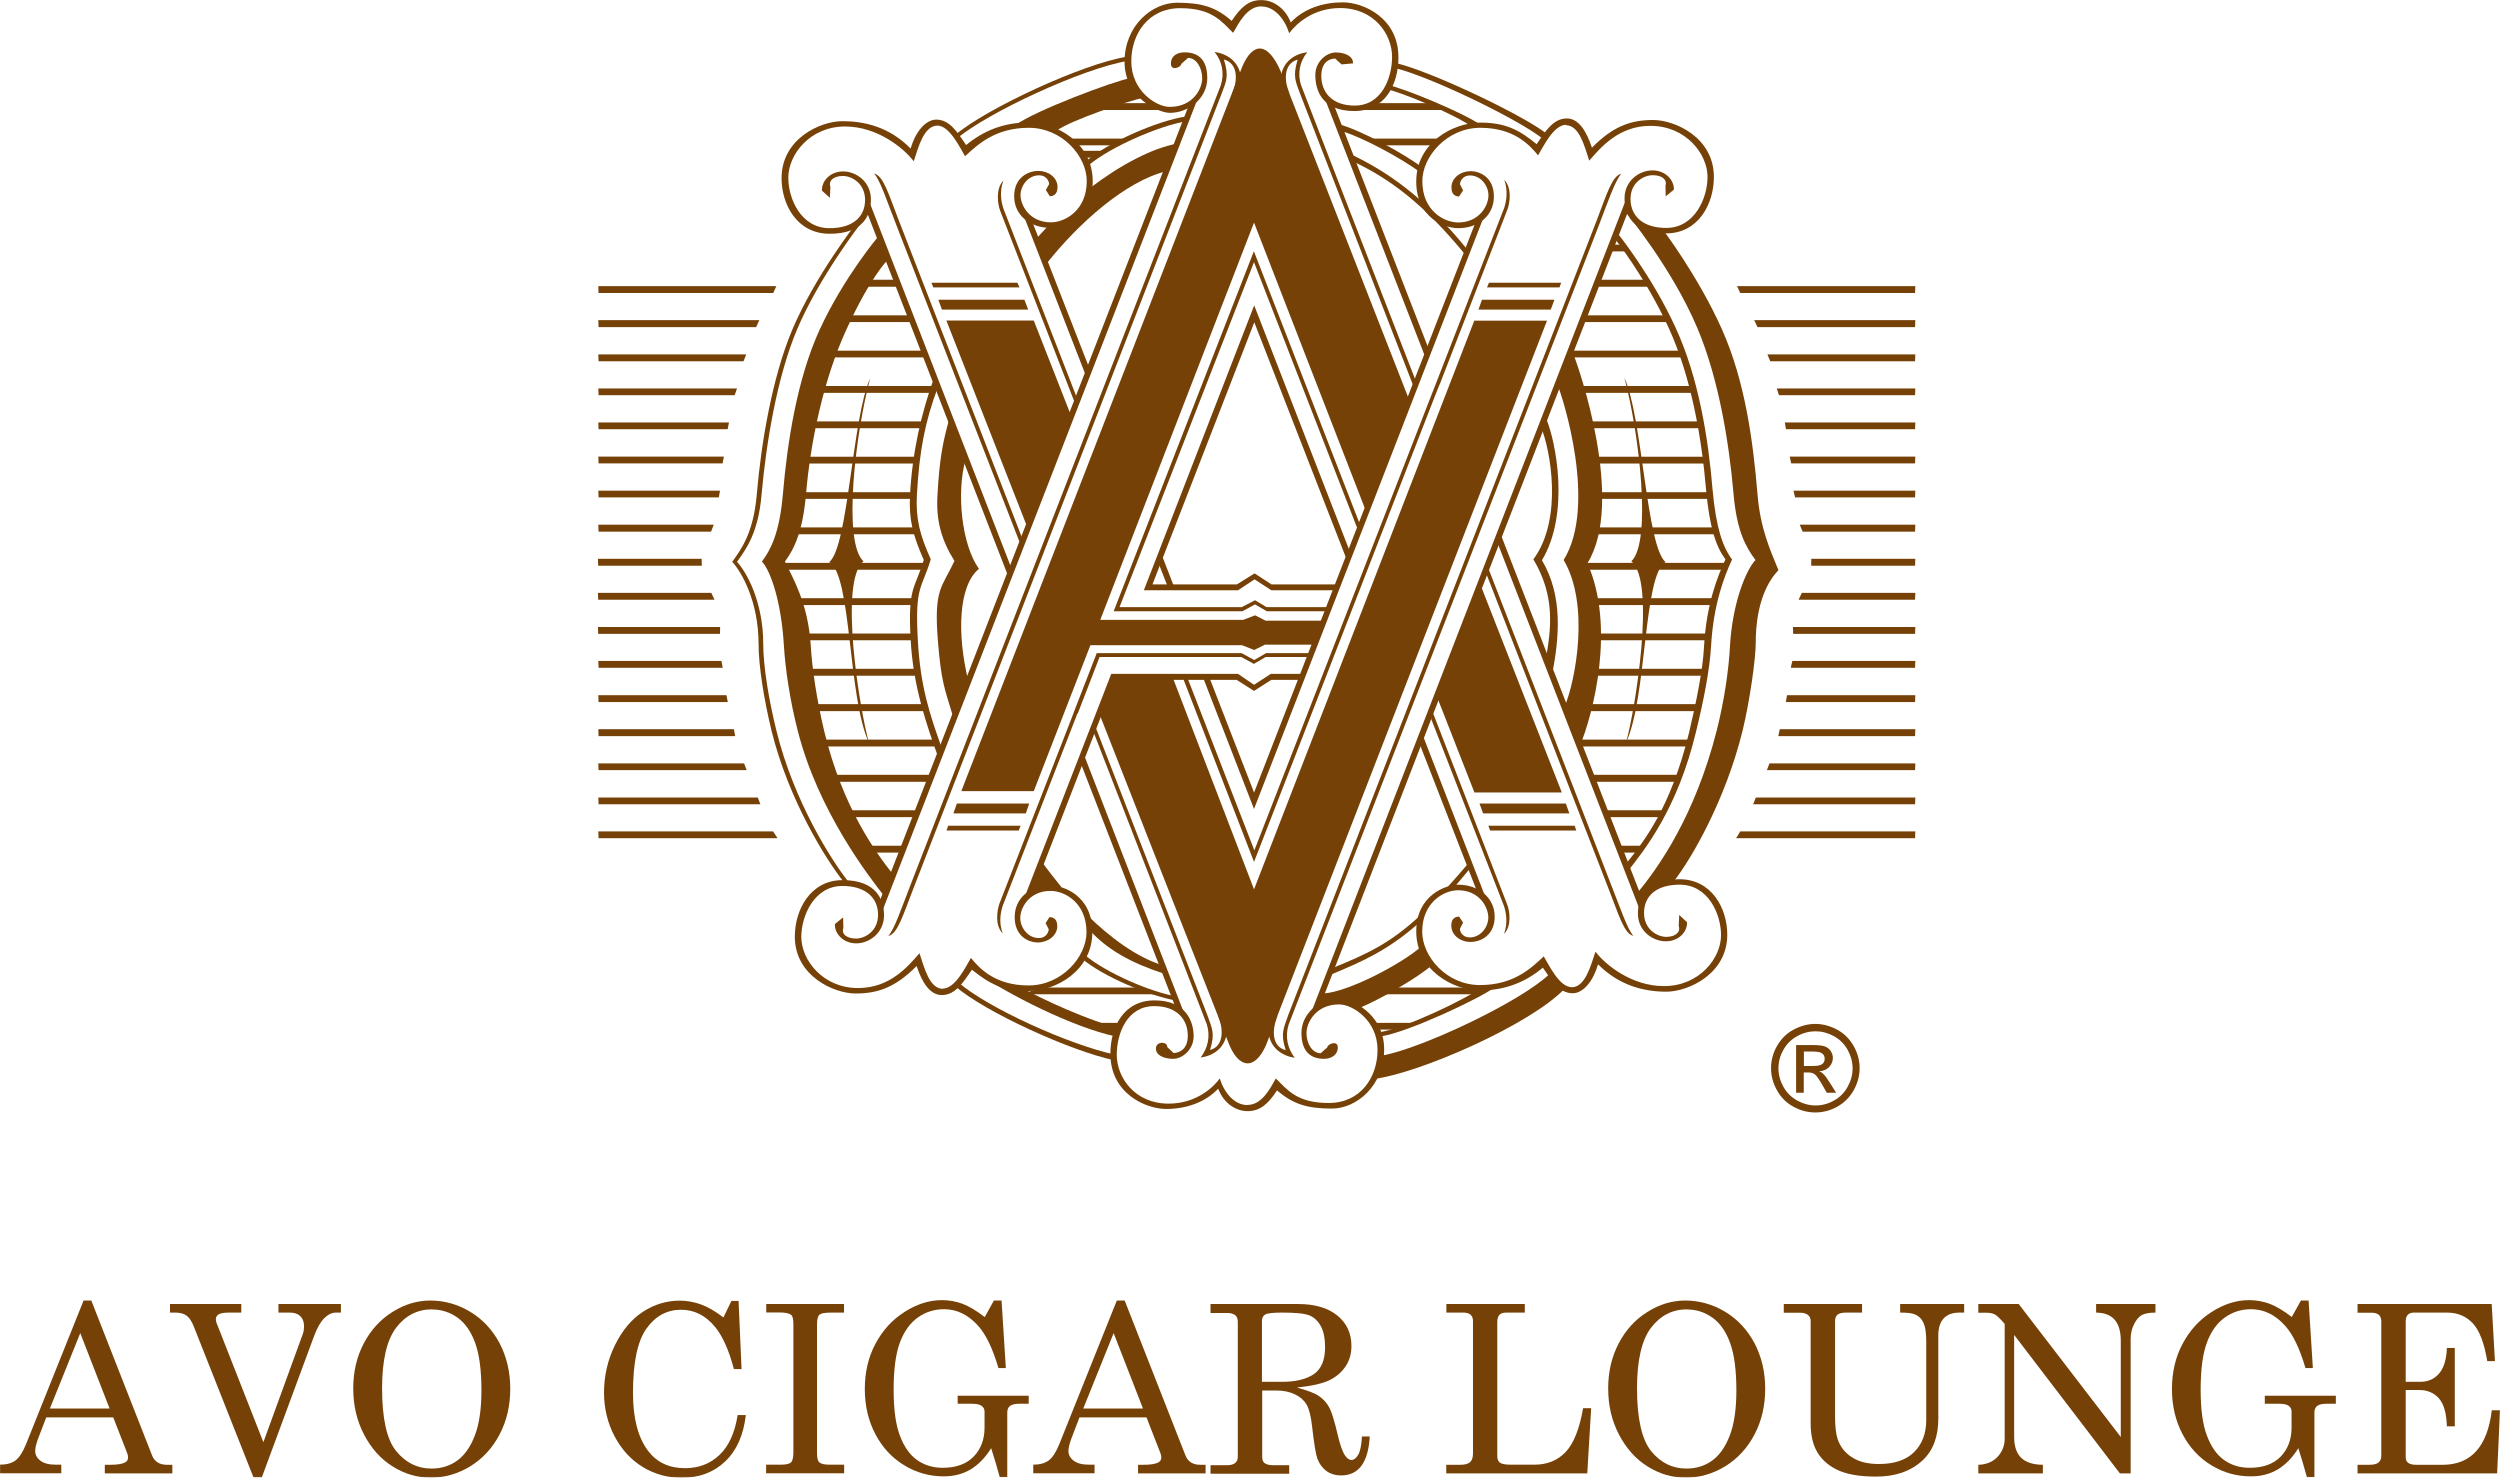 <svg viewBox="0 0 2025 1197" fill="none" xmlns="http://www.w3.org/2000/svg">
<g clip-path="url(#clip0_284_13772)">
<mask id="mask0_284_13772" style="mask-type:luminance" maskUnits="userSpaceOnUse" x="0" y="0" width="2025" height="1197">
<path d="M2025 0H0V1196.91H2025V0Z" fill="white"></path>
</mask>
<g mask="url(#mask0_284_13772)">
<path d="M67.746 1053.41H73.952L123.183 1178.91C125.182 1183.96 129.179 1186.48 135.281 1186.48H139.594V1193.43H84.892V1186.48H89.205C94.886 1186.48 98.883 1185.85 101.303 1184.59C102.881 1183.75 103.722 1182.38 103.722 1180.59C103.722 1179.54 103.512 1178.38 103.091 1177.23L91.73 1148.09H37.449L31.032 1164.81C29.349 1169.23 28.508 1172.81 28.508 1175.33C28.508 1178.38 29.875 1181.01 32.716 1183.12C35.556 1185.33 39.658 1186.38 45.023 1186.38H49.652V1193.32H0V1186.38C5.365 1186.38 9.468 1185.22 12.623 1182.91C15.674 1180.59 18.514 1176.17 21.144 1169.65L67.746 1053.31V1053.41ZM65.01 1079.82L40.395 1140.93H88.784L65.01 1079.82Z" fill="#764107"></path>
<path d="M137.698 1056.25H195.45V1063.2H185.457C181.354 1063.2 178.514 1063.72 177.041 1064.67C175.568 1065.62 174.832 1066.98 174.832 1068.67C174.832 1069.93 175.358 1071.82 176.515 1074.35L177.251 1076.24L213.333 1168.18L245.313 1080.45C245.944 1078.77 246.259 1076.66 246.259 1074.14C246.259 1070.67 245.207 1068.04 243.209 1066.04C241.21 1064.14 238.475 1063.2 234.898 1063.2H225.536V1056.25H276.135V1063.2H272.032C268.876 1063.2 265.825 1064.67 262.775 1067.62C259.724 1070.56 256.989 1075.3 254.464 1082.03L212.071 1196.69H205.339L156.844 1074.14C155.161 1070.04 153.267 1067.2 151.058 1065.62C148.849 1064.04 145.903 1063.2 142.116 1063.2H137.698V1056.25Z" fill="#764107"></path>
<path d="M348.407 1053.42C359.979 1053.42 370.814 1056.47 380.912 1062.57C391.011 1068.67 398.901 1077.19 404.686 1088.03C410.367 1098.97 413.312 1111.17 413.312 1124.85C413.312 1138.52 410.472 1150.83 404.686 1161.87C398.901 1172.92 391.011 1181.44 381.018 1187.65C371.024 1193.75 360.294 1196.9 349.038 1196.9C337.782 1196.9 327.684 1193.85 318.111 1187.86C308.433 1181.86 300.754 1173.24 294.863 1161.98C288.972 1150.72 286.132 1138.31 286.132 1124.64C286.132 1110.96 288.972 1098.97 294.653 1088.13C300.333 1077.3 308.118 1068.78 317.901 1062.68C327.684 1056.47 337.993 1053.42 348.618 1053.42M350.09 1060.57C337.993 1060.57 328.315 1065.62 320.741 1075.62C313.272 1085.61 309.485 1101.91 309.485 1124.53C309.485 1149.04 313.272 1166.08 320.951 1175.44C328.631 1184.81 338.098 1189.54 349.459 1189.54C357.349 1189.54 364.292 1187.44 370.288 1183.12C376.284 1178.81 381.018 1172.08 384.594 1162.82C388.171 1153.56 389.959 1141.36 389.959 1126.32C389.959 1109.91 388.276 1097.07 384.91 1087.82C381.544 1078.56 376.81 1071.72 370.603 1067.3C364.397 1062.89 357.559 1060.68 349.985 1060.68" fill="#764107"></path>
<path d="M586.038 1066.99L592.455 1053.73H598.241L600.66 1108.96H594.454C590.351 1093.39 585.196 1082.03 579.095 1074.67C571.416 1065.41 562.264 1060.89 551.639 1060.89C540.173 1060.89 530.811 1066.04 523.552 1076.24C516.294 1086.55 512.717 1103.91 512.717 1128.32C512.717 1148.93 516.82 1164.61 525.13 1175.44C532.178 1184.6 542.067 1189.22 554.795 1189.22C565.946 1189.22 575.308 1185.65 582.777 1178.49C590.351 1171.34 595.19 1160.61 597.504 1146.2H604.132C602.238 1162.5 596.663 1175.02 587.3 1183.86C578.043 1192.59 566.367 1197.01 552.27 1197.01C540.804 1197.01 530.39 1194.17 520.817 1188.38C511.245 1182.6 503.671 1174.39 497.885 1163.56C492.204 1152.83 489.259 1140.94 489.259 1128.11C489.259 1114.43 492.204 1101.6 498.095 1089.6C503.986 1077.61 511.56 1068.57 520.712 1062.57C529.969 1056.57 539.858 1053.52 550.482 1053.52C556.373 1053.52 562.159 1054.57 567.734 1056.57C573.309 1058.57 579.411 1062.15 585.933 1067.09" fill="#764107"></path>
<path d="M620.439 1056.26H683.661V1063.2H672.826C667.987 1063.2 664.936 1063.83 663.674 1064.99C662.412 1066.15 661.781 1068.78 661.781 1072.67V1176.5C661.781 1180.6 662.306 1183.23 663.464 1184.28C664.936 1185.75 667.671 1186.38 671.564 1186.38H683.766V1193.33H620.544V1186.38H632.536C636.744 1186.38 639.479 1185.75 640.742 1184.49C642.004 1183.23 642.635 1180.6 642.635 1176.39V1072.56C642.635 1068.57 642.109 1066.15 640.952 1065.2C639.269 1063.73 636.008 1063.1 631.379 1063.1H620.649V1056.15L620.439 1056.26Z" fill="#764107"></path>
<path d="M797.48 1067.09L805.054 1053.42H811.261L814.732 1108.12H808.736C804.108 1092.34 798.638 1080.98 792.326 1073.93C784.331 1064.99 775.074 1060.46 764.765 1060.46C756.77 1060.46 749.722 1062.67 743.41 1067.2C737.099 1071.72 732.26 1078.45 728.893 1087.5C725.527 1096.55 723.844 1109.27 723.844 1125.58C723.844 1141.88 725.527 1153.88 728.893 1162.82C732.26 1171.76 736.888 1178.39 742.779 1182.6C748.775 1186.8 755.613 1188.91 763.608 1188.91C774.443 1188.91 782.753 1185.86 788.644 1179.86C794.535 1173.76 797.48 1165.97 797.48 1156.4V1143.46C797.48 1141.46 796.744 1139.89 795.061 1138.73C793.483 1137.57 790.958 1137.05 787.276 1137.05H775.705V1130.52H833.247V1137.05H825.462C821.991 1137.05 819.571 1137.68 818.099 1138.83C816.626 1139.99 815.889 1141.78 815.889 1144.09V1196.48H809.788C807.579 1188.38 805.265 1180.49 802.845 1173.02C798.217 1180.6 792.641 1186.28 786.33 1190.17C779.913 1193.96 772.654 1195.85 764.554 1195.85C752.983 1195.85 742.253 1192.9 732.47 1186.91C722.582 1180.91 714.797 1172.6 709.117 1161.77C703.436 1151.04 700.491 1138.83 700.491 1125.16C700.491 1111.48 703.331 1099.28 709.117 1088.45C714.902 1077.61 722.687 1068.98 732.68 1062.67C742.674 1056.26 752.773 1053.1 762.976 1053.1C768.762 1053.1 774.338 1054.15 779.597 1056.05C784.857 1058.04 790.853 1061.62 797.586 1066.78" fill="#764107"></path>
<path d="M904.781 1053.41H910.988L960.219 1178.91C962.218 1183.96 966.215 1186.48 972.316 1186.48H976.524V1193.43H921.823V1186.48H926.136C931.816 1186.48 935.814 1185.85 938.233 1184.59C939.811 1183.75 940.653 1182.38 940.653 1180.59C940.653 1179.54 940.442 1178.38 940.022 1177.23L928.661 1148.09H874.38L867.963 1164.81C866.28 1169.23 865.438 1172.81 865.438 1175.33C865.438 1178.38 866.806 1181.01 869.646 1183.12C872.487 1185.33 876.589 1186.38 881.954 1186.38H886.583V1193.32H836.931V1186.38C842.296 1186.38 846.398 1185.22 849.554 1182.91C852.605 1180.59 855.445 1176.17 858.075 1169.65L904.676 1053.31L904.781 1053.41ZM902.046 1079.82L877.431 1140.93H925.82L902.046 1079.82Z" fill="#764107"></path>
<path d="M980.417 1056.25H1051.32C1065.1 1056.25 1075.72 1059.41 1083.3 1065.62C1090.87 1071.82 1094.66 1080.03 1094.66 1090.23C1094.66 1096.33 1093.19 1101.7 1090.14 1106.43C1087.09 1111.17 1082.77 1114.95 1077.2 1117.79C1071.52 1120.63 1062.68 1122.63 1050.48 1123.9C1059.31 1126.31 1065.41 1128.63 1068.68 1131.05C1072.04 1133.36 1074.67 1136.41 1076.67 1139.99C1078.67 1143.67 1080.98 1151.14 1083.61 1162.5C1085.51 1170.6 1087.51 1176.18 1089.61 1179.12C1091.19 1181.44 1092.98 1182.59 1094.76 1182.59C1096.55 1182.59 1098.45 1181.23 1100.13 1178.39C1101.81 1175.55 1102.76 1170.6 1103.18 1163.55H1109.49C1108.33 1184.59 1100.55 1195.11 1086.24 1195.11C1081.72 1195.11 1077.83 1193.95 1074.57 1191.64C1071.31 1189.33 1068.78 1185.96 1067.1 1181.54C1065.84 1178.18 1064.36 1169.44 1062.79 1155.35C1061.84 1147.14 1060.37 1141.25 1058.37 1137.78C1056.37 1134.31 1053.21 1131.47 1049 1129.47C1044.69 1127.37 1039.64 1126.31 1033.65 1126.31H1022.39V1180.17C1022.39 1182.49 1023.02 1184.07 1024.18 1185.01C1025.65 1186.17 1027.97 1186.8 1031.12 1186.8H1044.27V1193.74H980.523V1186.8H993.988C996.933 1186.8 999.142 1186.17 1000.51 1185.01C1001.88 1183.86 1002.61 1182.28 1002.61 1180.17V1070.56C1002.61 1068.25 1001.88 1066.46 1000.51 1065.3C999.037 1064.14 996.933 1063.51 993.988 1063.51H980.523V1056.57L980.417 1056.25ZM1022.29 1119.27H1038.49C1049.32 1119.27 1057.84 1117.27 1064.05 1113.17C1070.15 1109.06 1073.3 1101.8 1073.3 1091.28C1073.3 1084.03 1072.15 1078.35 1069.83 1074.14C1067.52 1069.93 1064.47 1067.09 1060.68 1065.51C1056.89 1063.93 1049.53 1063.2 1038.38 1063.2C1031.12 1063.2 1026.6 1063.72 1024.81 1064.78C1023.02 1065.83 1022.18 1067.51 1022.18 1070.04V1119.37L1022.29 1119.27Z" fill="#764107"></path>
<path d="M1171.45 1056.25H1235.09V1063.2H1219.84C1217.42 1063.2 1215.63 1063.83 1214.47 1065.09C1213.32 1066.35 1212.79 1068.35 1212.79 1071.09V1179.33C1212.79 1181.96 1213.53 1183.75 1215 1184.8C1216.47 1185.85 1219.31 1186.38 1223.73 1186.38H1242.98C1253.18 1186.38 1261.6 1183.01 1268.12 1176.18C1274.64 1169.34 1279.38 1157.45 1282.32 1140.62H1288.85L1285.69 1193.43H1171.45V1186.49H1182.7C1186.49 1186.49 1189.23 1185.75 1190.8 1184.28C1192.38 1182.8 1193.12 1180.49 1193.12 1177.23V1070.14C1193.12 1067.83 1192.49 1066.14 1191.22 1064.99C1189.96 1063.83 1187.96 1063.2 1185.44 1063.2H1171.55V1056.25H1171.45Z" fill="#764107"></path>
<path d="M1364.9 1053.42C1376.47 1053.42 1387.31 1056.47 1397.41 1062.57C1407.51 1068.67 1415.4 1077.19 1421.18 1088.03C1426.86 1098.97 1429.81 1111.17 1429.81 1124.85C1429.81 1138.52 1426.97 1150.83 1421.18 1161.87C1415.4 1172.92 1407.51 1181.44 1397.51 1187.65C1387.52 1193.75 1376.79 1196.9 1365.53 1196.9C1354.28 1196.9 1344.18 1193.85 1334.61 1187.86C1324.93 1181.86 1317.25 1173.24 1311.36 1161.98C1305.47 1150.72 1302.63 1138.31 1302.63 1124.64C1302.63 1110.96 1305.47 1098.97 1311.15 1088.13C1316.83 1077.3 1324.51 1068.78 1334.4 1062.68C1344.18 1056.47 1354.49 1053.42 1365.11 1053.42M1366.59 1060.57C1354.49 1060.57 1344.81 1065.62 1337.24 1075.62C1329.77 1085.61 1325.98 1101.91 1325.98 1124.53C1325.98 1149.04 1329.87 1166.08 1337.45 1175.44C1345.13 1184.81 1354.59 1189.54 1365.96 1189.54C1373.84 1189.54 1380.79 1187.44 1386.78 1183.12C1392.78 1178.81 1397.51 1172.08 1401.09 1162.82C1404.67 1153.56 1406.46 1141.36 1406.46 1126.32C1406.46 1109.91 1404.77 1097.07 1401.41 1087.82C1398.04 1078.56 1393.31 1071.72 1387.1 1067.3C1380.89 1062.89 1374.06 1060.68 1366.48 1060.68" fill="#764107"></path>
<path d="M1444.96 1056.25H1508.28V1063.2H1495.56C1492.19 1063.2 1489.77 1063.72 1488.4 1064.88C1487.03 1066.04 1486.4 1067.72 1486.4 1070.04V1147.46C1486.4 1155.56 1487.14 1161.66 1488.51 1165.76C1490.61 1171.86 1494.4 1176.81 1500.08 1180.38C1505.65 1184.07 1512.91 1185.85 1521.96 1185.85C1534.48 1185.85 1543.95 1182.59 1550.47 1176.18C1556.99 1169.65 1560.25 1161.03 1560.25 1150.3V1087.29C1560.25 1081.71 1559.83 1077.5 1559.09 1074.66C1558.36 1071.82 1557.2 1069.51 1555.73 1067.93C1554.25 1066.35 1552.47 1065.09 1550.26 1064.35C1548.05 1063.62 1544.37 1063.2 1539.11 1063.2V1056.25H1590.97V1063.2H1587.29C1581.5 1063.2 1577.19 1064.78 1574.35 1067.93C1571.51 1071.09 1570.03 1075.61 1570.03 1081.5V1148.93C1570.03 1163.66 1565.83 1174.91 1557.41 1182.8C1547.94 1191.64 1535.32 1196.06 1519.65 1196.06C1506.07 1196.06 1495.35 1194.17 1487.56 1190.27C1479.78 1186.38 1474.1 1180.91 1470.62 1173.65C1467.99 1168.18 1466.63 1161.24 1466.63 1152.82V1070.04C1466.63 1067.93 1465.89 1066.25 1464.42 1065.09C1462.95 1063.93 1460.84 1063.3 1457.9 1063.3H1444.85V1056.36L1444.96 1056.25Z" fill="#764107"></path>
<path d="M1602.43 1056.25H1635.15L1717.83 1163.97V1086.02C1717.83 1078.14 1716.04 1072.35 1712.47 1068.56C1709.21 1065.09 1704.37 1063.3 1697.85 1063.2V1056.25H1745.92V1063.2C1740.98 1063.2 1737.29 1063.93 1734.87 1065.2C1732.45 1066.56 1730.35 1068.98 1728.56 1072.67C1726.77 1076.24 1725.83 1080.13 1725.83 1084.45V1193.43H1717.1L1631.47 1081.29V1164.08C1631.47 1171.55 1633.36 1177.12 1637.15 1180.81C1640.93 1184.49 1646.72 1186.38 1654.72 1186.49V1193.43H1602.43V1186.49C1608.96 1186.28 1614.22 1184.07 1618 1180.07C1621.79 1175.97 1623.79 1171.02 1623.79 1165.24V1072.35L1622.21 1070.56C1619.16 1067.2 1616.95 1065.2 1615.58 1064.57C1613.79 1063.72 1611.48 1063.3 1608.64 1063.3H1602.43V1056.36V1056.25Z" fill="#764107"></path>
<path d="M1856.16 1067.09L1863.74 1053.42H1869.95L1873.42 1108.12H1867.42C1862.79 1092.34 1857.32 1080.98 1851.01 1073.93C1843.02 1064.99 1833.76 1060.46 1823.45 1060.46C1815.45 1060.46 1808.41 1062.67 1802.09 1067.2C1795.78 1071.72 1790.94 1078.45 1787.58 1087.5C1784.21 1096.55 1782.53 1109.27 1782.53 1125.58C1782.53 1141.88 1784.21 1153.88 1787.58 1162.82C1790.94 1171.76 1795.57 1178.39 1801.46 1182.6C1807.35 1186.8 1814.3 1188.91 1822.29 1188.91C1833.13 1188.91 1841.44 1185.86 1847.33 1179.86C1853.22 1173.76 1856.16 1165.97 1856.16 1156.4V1143.46C1856.16 1141.46 1855.43 1139.89 1853.85 1138.73C1852.27 1137.57 1849.75 1137.05 1846.07 1137.05H1834.49V1130.52H1892.04V1137.05H1884.25C1880.78 1137.05 1878.36 1137.68 1876.89 1138.83C1875.42 1139.99 1874.68 1141.78 1874.68 1144.09V1196.48H1868.58C1866.37 1188.38 1864.05 1180.49 1861.63 1173.02C1857.01 1180.6 1851.43 1186.28 1845.12 1190.17C1838.7 1193.96 1831.44 1195.85 1823.34 1195.85C1811.77 1195.85 1801.04 1192.9 1791.26 1186.91C1781.37 1180.91 1773.59 1172.6 1767.91 1161.77C1762.23 1151.04 1759.28 1138.83 1759.28 1125.16C1759.28 1111.48 1762.12 1099.28 1767.91 1088.45C1773.69 1077.61 1781.48 1068.98 1791.47 1062.67C1801.46 1056.26 1811.56 1053.1 1821.77 1053.1C1827.55 1053.1 1833.13 1054.15 1838.39 1056.05C1843.65 1058.04 1849.64 1061.62 1856.38 1066.78" fill="#764107"></path>
<path d="M1909.6 1056.25H2018.27L2020.9 1102.54H2014.69C2012.27 1087.92 2008.38 1077.71 2003.01 1071.93C1997.65 1066.14 1990.7 1063.2 1982.08 1063.2H1955.25C1953.04 1063.2 1951.47 1063.83 1950.31 1064.99C1949.15 1066.14 1948.63 1067.93 1948.63 1070.35V1119.27H1960.41C1966.72 1119.27 1971.77 1117.06 1975.66 1112.53C1979.55 1108.01 1981.66 1101.07 1981.97 1091.81H1988.39V1155.35H1981.97C1981.66 1144.83 1979.55 1137.36 1975.56 1132.73C1971.56 1128.21 1966.19 1125.89 1959.36 1125.89H1948.63V1180.38C1948.63 1182.38 1949.26 1183.86 1950.63 1184.91C1951.99 1185.96 1954.2 1186.49 1957.25 1186.49H1978.5C2001.54 1186.49 2014.79 1171.76 2018.37 1142.3H2025L2022.68 1193.43H1909.6V1186.49H1918.96C1922.64 1186.49 1925.17 1185.85 1926.64 1184.59C1928.11 1183.33 1928.85 1181.54 1928.85 1179.12V1070.46C1928.85 1068.04 1928.22 1066.25 1926.96 1065.09C1925.69 1063.93 1923.59 1063.3 1920.86 1063.3H1909.6V1056.36V1056.25Z" fill="#764107"></path>
<path d="M1021.65 5.155C1010.08 5.155 1003.35 18.83 998.823 26.614C989.566 17.567 981.992 6.627 956.009 6.627C930.026 6.627 916.351 27.561 916.351 49.652C916.351 73.531 936.443 86.575 947.488 86.575C966.318 86.575 973.787 71.848 973.787 63.432C973.787 55.017 969.053 46.917 962.321 46.917L956.851 51.756C956.851 54.386 948.435 57.962 948.435 51.545C948.435 45.129 953.695 42.394 959.48 42.394C969.684 42.394 977.889 47.338 977.889 63.327C977.889 79.317 963.267 91.414 947.488 91.414C938.862 91.414 910.88 79.632 910.88 50.073C910.88 20.513 933.392 2.209 953.274 2.209C973.156 2.209 984.622 5.47 997.666 16.936C1004.92 5.891 1011.55 0 1021.65 0C1029.86 0 1040.38 5.155 1045.53 18.199C1056.05 6.943 1071.72 1.894 1087.61 1.894C1104.33 1.894 1132.74 14.412 1132.74 46.496C1132.74 67.956 1122.22 89.942 1097.08 89.942C1070.67 89.942 1065.41 73.11 1065.41 60.697C1065.41 49.862 1074.56 42.499 1081.93 42.499C1090.24 42.499 1096.23 45.97 1095.92 51.335L1086.66 52.177L1081.51 47.443C1077.51 47.443 1070.25 49.757 1070.25 61.434C1070.25 74.793 1078.98 85.523 1097.29 85.523C1119.38 85.523 1127.58 62.801 1127.58 46.075C1127.58 27.666 1112.96 6.522 1085.5 6.522C1063.73 6.522 1049.84 19.251 1044.27 26.93C1040.38 14.832 1032.06 5.26 1021.76 5.26" fill="#764107"></path>
<path d="M916.036 63.117C901.519 65.852 838.192 89.731 822.518 101.303L839.875 102.039L855.444 106.037C868.593 96.779 914.353 81.737 925.924 79.212L916.036 63.117Z" fill="#764107"></path>
<path d="M1122.43 72.055C1133.79 74.159 1178.39 92.462 1191.75 102.456L1199.96 101.614C1186.49 91.726 1135.89 70.897 1124.43 69.004L1122.32 71.949L1122.43 72.055Z" fill="#764107"></path>
<path d="M1092.03 89.105L1113.38 83.529H1157.77L1171.56 89.105H1092.03Z" fill="#764107"></path>
<path d="M885.321 89.105L894.263 83.529H932.554L945.072 89.105H885.321Z" fill="#764107"></path>
<path d="M1218.26 733.947L1159.14 582.046L1160.4 576.681L1220.68 732.264C1222.89 737.418 1224.68 750.042 1218.26 756.459C1221.63 747.412 1219.84 738.786 1218.26 734.052" fill="#764107"></path>
<path d="M1203.32 463.169L1303.36 721.002C1311.36 741.41 1315.67 756.558 1323.04 758.03C1318.09 752.56 1312.62 735.834 1303.79 713.533C1303.79 713.533 1257.61 594.137 1204.69 458.12L1203.43 463.169H1203.32Z" fill="#764107"></path>
<path d="M1294 185.353L1043.85 829.776C1040.69 839.454 1042.9 849.342 1048.79 856.811C1040.06 855.549 1028.07 849.973 1027.23 834.089L1034.91 822.728C1030.07 833.668 1029.96 847.87 1041.43 850.605C1037.01 836.929 1039.74 833.247 1043.43 822.307L1293.58 177.884C1301.36 157.476 1305.89 142.328 1313.25 140.75C1308.2 146.325 1302.63 162.946 1294 185.353Z" fill="#764107"></path>
<path d="M1166.08 311.584L1220.89 169.991C1223 164.732 1224.89 152.213 1218.47 145.691C1221.73 154.633 1220.05 163.364 1218.47 168.203L1163.56 309.48L1159.56 319.684L1015.97 688.917H1016.08L961.165 547.325H957.483L1015.76 698.175L1161.67 322.419L1165.98 311.584H1166.08Z" fill="#764107"></path>
<path d="M885.108 591.297C935.076 719.951 977.469 829.459 977.469 829.564C980.625 839.242 978.311 849.13 972.525 856.599C981.256 855.442 993.248 849.866 993.985 833.982L986.516 822.621C991.25 833.561 991.355 847.657 980.099 850.497C984.412 836.822 981.782 833.246 977.89 822.095L886.791 587.405L885.003 591.297H885.108Z" fill="#764107"></path>
<path d="M872.905 578.15L890.577 532.391V532.18H1005.45L1015.65 537.756L1025.23 532.18H1061.1L1062.57 529.024H1025.54L1015.97 534.6L1005.66 529.024H888.368L870.801 574.258L868.592 580.149L809.577 731.84C807.684 737.1 805.58 749.513 812.207 756.035C808.736 747.093 810.629 738.362 812.207 733.628L869.959 584.988L872.589 578.15H872.905Z" fill="#764107"></path>
<path d="M738.782 713.537L988.83 69.113C991.986 59.435 989.882 49.442 983.781 42.078C992.617 43.34 1004.5 48.811 1005.45 64.8L997.877 76.161C1002.82 65.116 1002.82 51.23 991.355 48.179C995.668 62.065 993.248 65.747 989.251 76.582L739.308 721.111C731.418 741.413 726.895 756.666 719.531 758.139C724.581 752.564 730.051 735.943 738.782 713.537Z" fill="#764107"></path>
<path d="M1145.47 314.317L1053.32 76.577C1049.42 65.847 1046.9 62.165 1051.11 48.279C1039.75 51.435 1039.75 65.111 1044.69 76.156L1037.22 64.9C1038.06 48.91 1050.06 43.44 1058.89 42.283C1052.9 49.542 1050.69 59.535 1053.95 69.213C1053.95 69.424 1096.97 180.509 1147.47 310.32L1145.68 314.317H1145.47Z" fill="#764107"></path>
<path d="M1075.62 495.151H1026.18L1016.6 489.575L1006.29 495.151H902.045L1015.66 203.445V203.551L1101.49 424.67L1100.34 430.351L1015.76 212.387V212.282L906.884 491.574L906.99 491.784H1005.77L1016.6 486.209L1025.86 491.784H1076.67L1075.62 495.151Z" fill="#764107"></path>
<path d="M812.632 168.629L871.647 320.636L870.49 326.001L810.108 170.628C808.109 165.368 806.321 152.745 812.738 146.328C809.371 155.164 811.054 164.001 812.738 168.735" fill="#764107"></path>
<path d="M826.516 440.767C773.708 304.75 727.212 185.354 727.212 185.354C718.376 162.843 713.116 146.222 708.067 140.646C715.536 142.224 719.744 157.267 727.738 177.78L828.515 437.296L826.516 440.662V440.767Z" fill="#764107"></path>
<path d="M759.193 101.723C769.081 101.723 777.497 119.501 781.705 126.549C792.014 116.976 806.32 103.511 833.355 103.511C860.39 103.511 880.272 126.549 880.272 146.641C880.272 170.415 862.705 180.093 851.238 180.093C833.776 180.093 826.623 166.102 826.623 158.107C826.623 150.112 833.04 142.012 841.561 142.012C848.398 142.012 849.871 147.798 849.766 149.166L847.136 153.899L850.397 158.949C852.711 158.949 856.603 157.897 856.603 151.48C856.603 143.801 849.135 138.436 841.14 138.436C833.145 138.436 821.468 143.485 821.468 158.949C821.468 174.412 834.302 184.616 851.238 184.616C860.39 184.616 885.111 176.516 885.111 146.957C885.111 115.503 855.657 99.198 833.145 99.198C812.737 99.198 796.432 106.036 782.546 117.502C775.077 106.351 768.976 96.884 758.351 96.884C749.725 96.884 741.415 106.877 737.628 120.342C720.271 102.669 700.074 98.146 682.296 98.146C664.518 98.146 633.064 112.347 633.064 144.327C633.064 165.681 645.583 189.35 671.987 189.35C699.758 189.35 705.438 173.781 705.438 161.473C705.438 147.377 693.657 138.857 682.927 138.857C672.197 138.857 665.359 146.957 665.78 154.425L672.197 160.211L672.618 151.27C670.829 146.01 675.668 142.538 682.716 142.538C689.764 142.538 700.705 148.429 700.705 161.894C700.705 175.359 691.132 184.827 671.881 184.827C648.844 184.827 638.535 161.053 638.535 143.906C638.535 125.286 655.997 102.459 684.505 102.459C710.172 102.459 731.527 119.395 740.153 130.651C744.045 118.554 748.463 101.723 759.509 101.723" fill="#764107"></path>
<path d="M1268.54 101.094C1258.44 101.094 1250.13 118.767 1245.82 125.815C1238.67 117.084 1226.04 103.513 1199.11 103.513C1172.18 103.513 1152.09 126.656 1152.09 146.749C1152.09 170.628 1169.66 180.2 1181.13 180.2C1198.48 180.2 1205.64 166.315 1205.64 158.32C1205.64 150.325 1199.43 142.12 1190.7 142.12C1183.97 142.12 1182.49 148.011 1182.6 149.273L1185.12 154.217L1181.86 159.162C1179.55 159.162 1175.66 158.215 1175.66 151.798C1175.66 144.013 1183.23 138.649 1191.12 138.649C1199.01 138.649 1210.05 143.803 1210.05 159.162C1210.05 174.52 1197.75 184.829 1181.02 184.829C1170.4 184.829 1147.15 176.624 1147.15 147.064C1147.15 115.716 1176.71 99.306 1199.11 99.306C1219.42 99.306 1230.78 105.302 1244.66 116.768C1252.13 105.723 1258.34 95.939 1269.17 95.939C1278.75 95.939 1285.06 106.354 1289.48 119.608C1306.83 101.936 1321.35 97.202 1339.02 97.202C1356.7 97.202 1388.25 111.298 1388.25 143.382C1388.25 164.842 1375.95 189.037 1349.54 189.037C1321.67 189.037 1315.88 172.837 1315.88 160.634C1315.88 146.433 1327.77 138.017 1338.5 138.017C1349.23 138.017 1356.17 146.117 1355.85 153.586L1349.23 159.056L1349.02 150.536C1350.7 145.276 1345.86 141.91 1338.71 141.91C1331.55 141.91 1320.72 147.695 1320.72 161.16C1320.72 174.625 1330.4 184.619 1349.65 184.619C1372.69 184.619 1383.1 160.424 1383.1 143.277C1383.1 124.868 1365.74 101.936 1336.81 101.936C1311.25 101.936 1296.63 119.398 1287.27 130.128C1283.37 118.136 1279.17 101.41 1268.33 101.41" fill="#764107"></path>
<path d="M694.074 180.197C694.074 180.197 659.886 223.958 641.687 267.193C625.592 305.484 616.545 358.502 612.969 400.686C610.339 431.508 600.451 444.867 593.087 455.071C600.451 462.961 614.441 486.945 614.441 521.66C614.441 539.753 618.965 567.209 624.961 592.035C639.057 648.735 669.458 696.809 683.344 714.271H687.236C673.351 696.809 642.844 648.63 628.958 592.035C622.752 567.209 618.228 539.648 618.228 521.66C618.228 486.945 604.343 462.961 596.979 455.071C604.343 444.867 614.231 431.613 616.861 400.686C620.648 358.502 629.379 305.589 645.474 267.193C663.673 223.958 697.861 180.197 697.861 180.197H693.969H694.074Z" fill="#764107"></path>
<path d="M711.747 191.14C711.747 191.14 683.555 224.382 663.884 267.091C645.58 307.17 637.69 358.4 634.114 400.583C631.379 431.511 624.541 444.87 617.177 454.864C624.541 462.859 632.956 488.316 634.955 523.03C636.112 541.649 639.794 567.212 646.211 592.038C662.621 656.627 703.332 709.54 717.218 727.108L723.424 708.383C709.643 690.816 682.608 654.523 667.566 592.038C661.675 567.212 657.782 541.755 656.731 523.03C654.627 488.421 642.003 468.013 635.797 454.864C643.266 444.765 650.314 430.564 652.943 399.531C656.52 357.559 667.145 307.065 685.554 266.986C705.015 224.277 718.795 210.812 718.795 210.812L711.642 191.035L711.747 191.14Z" fill="#764107"></path>
<path d="M1325.66 723.953C1343.55 702.704 1373 660.52 1390.46 592.039C1396.78 567.318 1400.35 541.755 1401.3 523.031C1403.3 488.317 1414.34 461.597 1421.92 453.602C1414.45 443.504 1406.77 430.775 1404.14 399.742C1400.46 357.665 1392.04 306.54 1374.9 265.83C1354.17 216.704 1316.72 171.785 1316.72 171.785L1318.72 167.367L1329.03 182.094L1346.91 185.987C1346.91 185.987 1375.84 224.172 1394.88 266.987C1413.61 309.275 1419.92 356.928 1423.6 400.479C1425.81 428.145 1434.12 446.133 1440.54 461.807C1432.96 469.802 1422.13 486.633 1422.13 521.348C1422.13 532.919 1417.5 567.107 1411.5 591.828C1397.51 648.528 1369.74 696.181 1355.75 713.854L1336.29 722.375L1330.5 731.527L1325.87 723.743L1325.66 723.953Z" fill="#764107"></path>
<path d="M1318.2 706.066C1332.08 688.499 1358.7 655.467 1373.74 592.877C1379.84 568.051 1384.89 542.488 1385.94 523.764C1387.84 489.154 1396.88 466.327 1402.98 453.178C1395.51 443.184 1390.04 427.931 1387.2 396.793C1383.73 354.821 1375.84 306.01 1357.43 265.826C1337.97 223.117 1309.57 188.087 1309.57 188.087L1307.47 192.715C1307.47 192.715 1332.19 223.327 1351.75 265.826C1370.06 306.01 1378.37 354.821 1381.94 396.899C1384.78 427.931 1390.15 443.079 1397.62 453.073C1391.41 466.327 1382.16 489.049 1380.26 523.764C1379.31 542.383 1374.16 567.945 1368.27 592.877C1353.12 655.362 1330.82 682.397 1316.93 699.86L1318.3 705.961L1318.2 706.066Z" fill="#764107"></path>
<path d="M914.246 49.235C877.638 54.916 798.847 91.734 774.547 112.668L773.495 109.512C797.69 88.578 876.586 51.655 913.089 45.869L914.246 49.235Z" fill="#764107"></path>
<path d="M849.972 181.877L839.874 192.817L847.763 213.436C873.115 181.456 910.985 147.163 944.437 138.747L953.484 116.341C933.602 119.917 907.935 133.172 882.477 152.633L876.271 169.78L860.912 181.036L849.972 181.877Z" fill="#764107"></path>
<path d="M959.378 98.565C939.391 101.931 899.837 118.657 881.744 133.911L879.43 130.755C897.418 115.396 937.182 97.829 960.64 94.357L959.378 98.565Z" fill="#764107"></path>
<path d="M1129.06 54.908C1157.67 61.535 1231.41 97.301 1250.24 112.87L1253.82 109.083C1234.78 93.62 1158.93 57.643 1130.42 51.016L1129.06 54.908Z" fill="#764107"></path>
<path d="M1187.12 206.602C1152.83 164.629 1125.16 144.537 1096.34 130.967L1094.13 124.971C1122.95 138.541 1153.88 159.58 1188.07 201.553L1187.02 206.602H1187.12Z" fill="#764107"></path>
<path d="M1151.04 140.115C1136.42 128.859 1101.81 110.029 1084.87 105.716L1084.14 100.562C1100.97 104.769 1137.26 124.336 1151.88 135.591L1151.04 140.115Z" fill="#764107"></path>
<path d="M1279.38 604.976C1290.74 578.046 1308.62 507.461 1285.8 456.231C1316.41 407 1279.38 297.913 1272.96 283.08L1261.5 311.483C1265.81 321.476 1294 409.524 1266.54 453.601C1288 489.788 1276.12 551.432 1267.39 572.261L1279.48 605.081L1279.38 604.976Z" fill="#764107"></path>
<path d="M1257.6 544.483C1262.55 517.448 1266.54 483.47 1248.98 453.805C1271.91 415.514 1260.13 357.446 1252.55 339.458L1248.13 345.77C1255.71 363.653 1266.44 420.037 1242.03 453.068C1259.71 482.733 1256.76 508.822 1251.71 535.857L1257.71 544.483H1257.6Z" fill="#764107"></path>
<path d="M782.229 371.861C774.444 398.685 778.968 441.394 792.959 460.75C776.233 474.426 775.076 513.768 784.333 551.533L772.13 580.883C764.661 556.267 762.452 552.165 759.717 519.449C756.246 476.319 762.978 476.319 773.077 454.333C762.452 437.292 758.244 421.723 759.296 401.946C760.979 371.23 763.609 358.606 768.869 339.355L782.229 371.966V371.861Z" fill="#764107"></path>
<path d="M759.822 313.267C749.093 341.88 744.674 365.549 742.676 400.894C741.729 420.671 744.99 432.979 753.931 453.071C746.568 477.266 740.993 474.426 743.412 517.871C745.411 556.372 753.3 579.305 763.083 606.55L760.138 613.914C750.46 586.668 739.73 556.583 737.626 518.187C735.207 474.952 740.993 477.581 748.251 453.597C739.309 433.189 736.154 421.092 737.1 401.21C738.994 365.865 746.252 334.516 756.772 305.588L759.928 313.267H759.822Z" fill="#764107"></path>
<path d="M773.285 798.537C797.374 819.471 866.592 851.239 903.411 859.024L902.885 854.185C866.277 846.295 800.004 816.525 775.809 795.381L773.285 798.432V798.537Z" fill="#764107"></path>
<path d="M882.271 753.191C897.208 769.391 915.828 779.91 943.915 789.062L940.969 781.593C920.772 775.387 898.997 759.292 880.272 740.883L882.376 753.191H882.271Z" fill="#764107"></path>
<path d="M843.349 697.233C847.662 703.44 854.5 712.066 860.075 719.009C860.075 719.009 846.189 717.957 840.193 720.797C834.197 723.637 830.936 727.214 830.936 727.214L843.349 697.233Z" fill="#764107"></path>
<path d="M1119.38 855.018C1150.09 849.758 1230.88 811.993 1254.87 789.166L1267.28 800.948C1239.72 829.771 1150.2 869.219 1112.96 873.953L1119.38 855.018Z" fill="#764107"></path>
<path d="M1119.06 839.351C1140 836.195 1197.86 809.265 1211.32 799.377H1200.91C1187.44 809.265 1138 833.039 1116.96 836.195L1119.06 839.351Z" fill="#764107"></path>
<path d="M1189.01 699.647C1181.02 709.22 1174.81 715.847 1170.4 720.897L1177.97 718.688L1189.96 704.381L1189.01 699.647Z" fill="#764107"></path>
<path d="M1077.3 789.701C1102.65 779.182 1124.01 770.135 1149.78 747.202L1151.36 740.575C1126.01 764.454 1106.86 772.765 1080.35 783.705L1077.3 789.806V789.701Z" fill="#764107"></path>
<path d="M1102.33 815.889C1116.96 809.999 1148.72 791.8 1160.09 781.596L1150.72 767.079C1136.42 779.913 1092.34 803.687 1071.62 804.739L1065.2 817.362L1079.09 811.261L1091.18 811.997L1102.23 815.889H1102.33Z" fill="#764107"></path>
<path d="M785.384 784.121C817.258 806.422 869.75 832.195 903.728 839.558L906.147 832.51C885.739 828.303 842.083 808.842 825.778 798.953L808.947 796.323L786.015 780.649L785.278 784.121H785.384Z" fill="#764107"></path>
<path d="M1273.07 799.587C1263.07 799.587 1254.76 781.809 1250.45 774.656C1240.24 784.228 1226.04 797.904 1198.8 797.904C1171.55 797.904 1151.99 774.656 1151.99 754.669C1151.99 730.895 1169.55 721.112 1181.02 721.112C1198.38 721.112 1205.53 734.997 1205.53 743.097C1205.53 751.197 1199.11 759.297 1190.59 759.297C1183.76 759.297 1182.28 753.512 1182.6 752.144L1185.12 747.305L1181.86 742.466C1179.34 742.466 1175.55 743.518 1175.55 749.724C1175.55 757.614 1183.02 762.979 1191.12 762.979C1199.22 762.979 1210.69 757.719 1210.69 742.466C1210.69 727.213 1197.75 716.588 1181.02 716.588C1171.87 716.588 1147.15 724.688 1147.15 754.353C1147.15 785.806 1176.81 802.217 1199.11 802.217C1219.42 802.217 1235.93 795.379 1249.71 783.808C1257.29 794.958 1263.28 804.531 1273.91 804.531C1282.53 804.531 1290.63 794.432 1294.42 781.073C1311.78 798.64 1332.19 803.269 1349.75 803.269C1367.32 803.269 1399.09 789.067 1399.09 757.088C1399.09 735.839 1386.57 712.17 1360.27 712.17C1332.5 712.17 1326.71 727.634 1326.71 740.047C1326.71 754.037 1338.6 762.453 1349.33 762.453C1360.06 762.453 1366.9 754.458 1366.48 746.989L1360.17 741.098L1359.75 750.145C1361.64 755.3 1356.59 758.876 1349.65 758.876C1342.7 758.876 1331.66 752.986 1331.66 739.521C1331.66 726.056 1341.23 716.588 1360.59 716.588C1383.63 716.588 1394.04 740.362 1394.04 757.509C1394.04 776.023 1376.58 798.745 1347.75 798.745C1322.09 798.745 1300.84 782.019 1292.32 770.869C1288.32 782.861 1283.9 799.692 1272.96 799.692" fill="#764107"></path>
<path d="M763.822 800.737C773.71 800.737 782.336 782.959 786.439 775.911C793.592 784.642 806.215 798.212 833.145 798.212C860.075 798.212 880.062 775.07 880.062 755.083C880.062 731.203 862.494 721.631 850.923 721.631C833.566 721.631 826.413 735.516 826.413 743.511C826.413 751.506 832.724 759.816 841.35 759.816C848.083 759.816 849.555 754.031 849.45 752.663L846.926 747.719L850.081 742.88C852.606 742.88 856.393 743.827 856.393 750.244C856.393 757.923 848.714 763.393 840.719 763.393C832.724 763.393 821.889 758.133 821.889 742.88C821.889 727.627 834.092 717.212 850.818 717.212C861.337 717.212 884.796 725.418 884.796 754.977C884.796 786.325 855.341 802.736 832.829 802.736C812.527 802.736 801.166 796.845 787.28 785.379C779.916 796.319 773.605 805.997 762.875 805.997C753.197 805.997 746.78 795.688 742.467 782.433C725.11 800.106 710.593 804.735 693.026 804.735C675.458 804.735 643.794 790.533 643.794 758.659C643.794 737.199 656.207 712.899 682.506 712.899C710.278 712.899 716.063 729.205 716.063 741.407C716.063 755.503 704.281 764.129 693.552 764.129C682.822 764.129 675.774 755.924 676.3 748.455L682.927 743.09L683.137 751.611C681.244 756.766 686.188 760.237 693.341 760.237C700.494 760.237 711.224 754.346 711.224 740.986C711.224 727.627 701.652 717.633 682.296 717.633C659.468 717.633 649.054 741.933 649.054 758.975C649.054 777.489 666.411 800.316 695.024 800.316C720.902 800.316 735.419 782.854 744.781 772.124C748.779 784.116 752.881 800.947 763.822 800.947" fill="#764107"></path>
<path d="M1010.5 894.998C1022.18 894.998 1029.02 881.428 1033.43 873.538C1042.69 882.585 1050.26 893.42 1076.25 893.42C1102.23 893.42 1115.8 872.486 1115.8 850.395C1115.8 826.621 1095.81 813.577 1084.66 813.577C1065.83 813.577 1058.26 828.304 1058.26 836.825C1058.26 845.346 1062.99 853.13 1069.73 853.13L1075.09 848.396C1075.09 845.767 1083.61 842.19 1083.61 848.396C1083.61 854.603 1078.25 857.654 1072.46 857.654C1062.47 857.654 1054.16 852.604 1054.16 836.72C1054.16 820.835 1068.88 808.633 1084.66 808.633C1093.39 808.633 1121.17 820.415 1121.17 849.869C1121.17 879.324 1098.86 897.943 1078.88 897.943C1058.89 897.943 1047.53 894.472 1034.38 883.216C1027.23 894.261 1020.6 900.047 1010.4 900.047C1002.4 900.047 991.777 894.998 986.727 881.848C976.103 893.104 960.429 898.259 944.649 898.259C927.923 898.259 899.416 885.635 899.416 853.656C899.416 832.196 909.935 810.316 935.182 810.316C960.429 810.316 966.845 827.147 966.845 839.35C966.845 850.29 957.588 857.654 950.33 857.654C941.914 857.654 935.813 854.182 936.339 848.922C936.444 843.557 945.491 843.242 945.491 848.081L950.54 852.92C954.643 852.92 962.112 850.5 962.112 838.929C962.112 825.569 953.065 814.944 934.971 814.944C912.67 814.944 904.57 837.561 904.57 854.287C904.57 872.802 919.192 893.946 946.543 893.946C968.423 893.946 982.519 881.217 987.99 873.538C991.777 885.53 1000.09 895.103 1010.4 895.103" fill="#764107"></path>
<path d="M895.1 122.135L887.106 127.71H879.532L876.271 122.135H895.1Z" fill="#764107"></path>
<path d="M901.729 549.015L949.803 548.489L1015.76 720.378L1194.17 259.729H1253.08L1025.54 846.401C1016.5 867.335 1002.82 866.178 994.511 843.245L890.473 578.154L901.729 549.015Z" fill="#764107"></path>
<path d="M867.332 336.094L837.352 259.617H766.556L832.092 426.982L867.332 336.094Z" fill="#764107"></path>
<path d="M703.966 162.949L819.364 460.545L817.05 467.804L701.651 170.523L703.966 162.949Z" fill="#764107"></path>
<path d="M874.591 616.128L952.435 816.629L959.483 821.573L877.326 609.605L874.591 616.128Z" fill="#764107"></path>
<path d="M830.935 658.836L833.671 650.841H775.077L772.237 658.836H830.935Z" fill="#764107"></path>
<path d="M825.147 672.721L826.725 668.829H768.026L766.659 672.721H825.147Z" fill="#764107"></path>
<path d="M827.567 170.521L880.164 305.906L882.689 299.069L835.667 178.41L827.567 170.521Z" fill="#764107"></path>
<path d="M951.065 475.477L940.125 447.18L937.811 454.649L946.121 475.898L951.065 475.477Z" fill="#764107"></path>
<path d="M971.158 77.212L714.167 739.308L712.484 730.051L963.164 84.681L971.158 77.212Z" fill="#764107"></path>
<path d="M1204.06 728.897L1152.1 594.668L1149.15 600.664L1196.91 723.426L1204.06 728.897Z" fill="#764107"></path>
<path d="M1072.88 79.317L1154.52 289.391L1157.36 282.975L1079.51 82.578L1072.88 79.317Z" fill="#764107"></path>
<path d="M1329.24 739.627L1212.47 438.349L1215.1 431.616L1330.71 729.423L1329.24 739.627Z" fill="#764107"></path>
<path d="M835.985 724.367L903.31 550.691H1001.67L1015.76 559.632L1029.75 550.691H1054.37L1056.16 545.852H1029.33L1015.76 554.688L1002.82 545.852H900.154L899.944 546.272L828.306 730.889L835.985 724.367Z" fill="#764107"></path>
<path d="M1080.98 478.105H1029.75L1016.18 469.269L1002.82 478.105H926.557V478L1015.87 247.413L1015.97 247.518L1093.71 447.599L1091.4 454.752L1015.24 259.195H1016.71L933.499 473.372H1001.88L1016.18 464.43L1029.96 473.372H1083.72L1080.98 478.105Z" fill="#764107"></path>
<path d="M952.747 807.053C932.76 803.687 896.257 788.434 878.269 773.181L876.271 776.442C894.259 791.59 931.919 806.843 952.116 810.314L952.747 807.053Z" fill="#764107"></path>
<path d="M704.912 306.33C690.289 337.678 687.239 442.873 671.67 455.286C689.974 465.384 686.713 565.319 703.86 601.612C696.391 575.313 679.244 470.644 699.441 454.654C682.295 439.191 693.025 350.091 704.912 306.225" fill="#764107"></path>
<path d="M1315.88 306.33C1330.29 337.678 1333.66 442.873 1349.12 455.286C1330.93 465.384 1334.19 565.319 1317.04 601.612C1324.51 575.313 1341.44 470.644 1321.35 454.654C1338.18 439.191 1327.66 350.091 1315.78 306.225" fill="#764107"></path>
<path d="M883.321 522.394L837.351 640.844H778.652L1006.19 54.067C1015.13 33.239 1027.12 34.501 1037.22 57.433L1141.05 322.945L1106.23 413.518L1015.76 180.301L891.211 502.092H1006.93L1016.6 498.41L1025.12 502.723H1071.73L1063.63 522.184H1024.6L1015.87 526.497L1005.98 522.605H883.111L883.321 522.394Z" fill="#764107"></path>
<path d="M1164.4 565.528L1194.28 641.899H1265.07L1199.54 474.64L1164.4 565.528Z" fill="#764107"></path>
<path d="M1069.62 814.836L1060.89 823.146L1318.83 157.053L1319.88 168.309L1068.89 815.572L1069.62 814.836Z" fill="#764107"></path>
<path d="M1195.65 178.835L1015.87 641.797L1015.76 641.902L979.154 547.648L973.895 547.332L1015.66 655.052L1015.76 655.262L1202.38 174.312L1195.65 178.835Z" fill="#764107"></path>
<path d="M1201.32 658.836L1198.38 650.841H1268.33L1271.17 658.836H1201.32Z" fill="#764107"></path>
<path d="M1207.01 672.721L1205.53 668.829H1275.49L1276.75 672.721H1207.01Z" fill="#764107"></path>
<path d="M1200.38 242.791L1197.54 250.786H1256.13L1259.08 242.791H1200.38Z" fill="#764107"></path>
<path d="M1206.06 229.004L1204.48 232.791H1263.18L1264.55 229.004H1206.06Z" fill="#764107"></path>
<path d="M829.776 242.791L832.827 250.786H762.978L760.032 242.791H829.776Z" fill="#764107"></path>
<path d="M824.098 229.004L825.782 232.791H755.932L754.459 229.004H824.098Z" fill="#764107"></path>
<path d="M697.019 232.27L701.963 226.59H726.052L729.208 232.27H697.019Z" fill="#764107"></path>
<path d="M682.713 260.886L686.816 255.416H736.047L738.887 260.886H682.713Z" fill="#764107"></path>
<path d="M672.512 289.496L674.721 284.025H746.885L750.356 289.496H672.512Z" fill="#764107"></path>
<path d="M664.515 318.211L666.724 312.636H756.139L754.141 318.211H664.515Z" fill="#764107"></path>
<path d="M657.468 346.829L658.73 341.358H747.62L745.937 346.829H657.468Z" fill="#764107"></path>
<path d="M653.05 375.439L654.313 369.969H741.624L741.204 375.439H653.05Z" fill="#764107"></path>
<path d="M649.054 404.056L649.791 398.691H739.732L739.311 404.056H649.054Z" fill="#764107"></path>
<path d="M644.005 432.775L646.214 427.199H741.626L743.414 432.775H644.005Z" fill="#764107"></path>
<path d="M635.062 461.487L632.433 455.912H750.04L747.305 461.487H635.062Z" fill="#764107"></path>
<path d="M648.526 490.098L646.737 484.522H740.887L740.15 490.098H648.526Z" fill="#764107"></path>
<path d="M654.206 518.613L653.995 513.143H740.255L739.729 518.613H654.206Z" fill="#764107"></path>
<path d="M656.413 547.328L655.151 541.753H742.042L743.725 547.328H656.413Z" fill="#764107"></path>
<path d="M661.361 576.043L658.731 570.362H749.093L750.461 576.043H661.361Z" fill="#764107"></path>
<path d="M668.406 604.661L666.302 599.086H757.611L758.874 604.661H668.406Z" fill="#764107"></path>
<path d="M677.456 633.273L675.142 627.593H754.459L752.145 633.273H677.456Z" fill="#764107"></path>
<path d="M689.553 661.881L687.66 656.306H743.728L741.204 661.881H689.553Z" fill="#764107"></path>
<path d="M705.542 690.605L702.386 685.029H732.787L730.578 690.605H705.542Z" fill="#764107"></path>
<path d="M1292.53 232.27L1294.95 226.59H1334.19L1337.34 232.27H1292.53Z" fill="#764107"></path>
<path d="M1281.48 260.886L1283.48 255.416H1349.33L1352.91 260.886H1281.48Z" fill="#764107"></path>
<path d="M1271.91 289.496L1273.17 284.025H1361.96L1364.06 289.496H1271.91Z" fill="#764107"></path>
<path d="M1281.49 318.211L1280.22 312.636H1370.37L1372.37 318.211H1281.49Z" fill="#764107"></path>
<path d="M1289.16 346.829L1287.9 341.358H1377.42L1378.37 346.829H1289.16Z" fill="#764107"></path>
<path d="M1294.21 375.439V369.969H1380.89L1382.26 375.439H1294.21Z" fill="#764107"></path>
<path d="M1296.1 404.056V398.691H1384.47L1384.89 404.056H1296.1Z" fill="#764107"></path>
<path d="M1292.84 432.775L1294.21 427.199H1389.1L1390.78 432.775H1292.84Z" fill="#764107"></path>
<path d="M1284.22 461.487L1282.53 455.912H1398.67L1396.46 461.487H1284.22Z" fill="#764107"></path>
<path d="M1292.53 490.098L1290.85 484.522H1388.47L1387.2 490.098H1292.53Z" fill="#764107"></path>
<path d="M1294.21 518.613V513.143H1383.1L1383.63 518.613H1294.21Z" fill="#764107"></path>
<path d="M1292.11 547.328L1292.84 541.753H1380.89L1379.63 547.328H1292.11Z" fill="#764107"></path>
<path d="M1286.11 576.043L1287.58 570.362H1375.63L1374.79 576.043H1286.11Z" fill="#764107"></path>
<path d="M1279.38 604.661L1279.49 599.086H1369.32L1367.53 604.661H1279.38Z" fill="#764107"></path>
<path d="M1292.11 633.273L1289.58 627.593H1360.48L1357.85 633.273H1292.11Z" fill="#764107"></path>
<path d="M1301.68 661.881L1299.47 656.306H1348.49L1345.23 661.881H1301.68Z" fill="#764107"></path>
<path d="M1312.41 690.605L1310.2 685.029H1331.55L1327.14 690.605H1312.41Z" fill="#764107"></path>
<path d="M1118.43 117.712L1108.86 112.242H1168.19L1162.09 117.712H1118.43Z" fill="#764107"></path>
<path d="M871.748 117.712L866.172 112.242H914.667L902.57 117.712H871.748Z" fill="#764107"></path>
<path d="M484.841 237.322L484.631 231.747H628.853L626.328 237.322H484.841Z" fill="#764107"></path>
<path d="M484.841 264.989L484.631 259.309H615.072L612.443 264.989H484.841Z" fill="#764107"></path>
<path d="M484.841 292.651L484.631 287.076H604.448L602.239 292.651H484.841Z" fill="#764107"></path>
<path d="M484.841 320.109L484.631 314.639H596.979L595.085 320.109H484.841Z" fill="#764107"></path>
<path d="M484.841 347.671L484.631 342.201H590.457L589.405 347.671H484.841Z" fill="#764107"></path>
<path d="M484.841 375.336L484.631 369.866H586.354L585.302 375.336H484.841Z" fill="#764107"></path>
<path d="M484.841 402.898L484.631 397.428H583.198L582.252 402.898H484.841Z" fill="#764107"></path>
<path d="M484.841 430.671L484.631 424.99H578.149L575.94 430.671H484.841Z" fill="#764107"></path>
<path d="M484.841 540.907L484.631 535.332H584.356L585.408 540.907H484.841Z" fill="#764107"></path>
<path d="M484.841 568.686L484.631 563.11H588.458L589.51 568.686H484.841Z" fill="#764107"></path>
<path d="M484.841 596.247L484.631 590.672H594.454L595.506 596.247H484.841Z" fill="#764107"></path>
<path d="M484.841 623.807L484.631 618.337H602.659L604.869 623.807H484.841Z" fill="#764107"></path>
<path d="M484.841 651.472L484.631 646.002H613.81L615.914 651.472H484.841Z" fill="#764107"></path>
<path d="M484.841 678.921L484.631 673.451H626.223L629.8 678.921H484.841Z" fill="#764107"></path>
<path d="M484.528 458.231L484.317 452.655H568.368L568.473 458.231H484.528Z" fill="#764107"></path>
<path d="M484.528 485.793L484.317 480.218H576.152L578.782 485.793H484.528Z" fill="#764107"></path>
<path d="M484.528 513.458L484.317 507.883H583.306L583.2 513.458H484.528Z" fill="#764107"></path>
<path d="M1551.2 237.322L1551.41 231.747H1406.98L1409.61 237.322H1551.2Z" fill="#764107"></path>
<path d="M1551.2 264.989L1551.41 259.309H1420.86L1423.6 264.989H1551.2Z" fill="#764107"></path>
<path d="M1551.2 292.651L1551.41 287.076H1431.59L1433.91 292.651H1551.2Z" fill="#764107"></path>
<path d="M1551.2 320.109L1551.41 314.639H1439.17L1440.96 320.109H1551.2Z" fill="#764107"></path>
<path d="M1551.2 347.671L1551.42 342.201H1445.69L1446.64 347.671H1551.2Z" fill="#764107"></path>
<path d="M1551.2 375.336L1551.41 369.866H1449.69L1450.85 375.336H1551.2Z" fill="#764107"></path>
<path d="M1551.2 402.898L1551.41 397.428H1452.74L1454 402.898H1551.2Z" fill="#764107"></path>
<path d="M1551.2 430.671L1551.41 424.99H1457.79L1460.1 430.671H1551.2Z" fill="#764107"></path>
<path d="M1551.2 458.231L1551.41 452.655H1467.15L1467.05 458.231H1551.2Z" fill="#764107"></path>
<path d="M1551.2 485.793L1551.42 480.218H1459.48L1456.85 485.793H1551.2Z" fill="#764107"></path>
<path d="M1551.2 513.458L1551.41 507.883H1452.32L1452.43 513.458H1551.2Z" fill="#764107"></path>
<path d="M1551.2 540.907L1551.41 535.332H1451.8L1450.53 540.907H1551.2Z" fill="#764107"></path>
<path d="M1551.2 568.686L1551.41 563.11H1447.48L1446.53 568.686H1551.2Z" fill="#764107"></path>
<path d="M1551.2 596.247L1551.42 590.672H1441.59L1440.43 596.247H1551.2Z" fill="#764107"></path>
<path d="M1551.2 623.807L1551.41 618.337H1433.28L1431.17 623.807H1551.2Z" fill="#764107"></path>
<path d="M1551.21 651.472L1551.42 646.002H1422.24L1420.03 651.472H1551.21Z" fill="#764107"></path>
<path d="M1551.2 678.921L1551.41 673.451H1409.61L1406.25 678.921H1551.2Z" fill="#764107"></path>
<path d="M1112.75 805.371L1123.37 799.901H1197.75L1197.64 805.371H1112.75Z" fill="#764107"></path>
<path d="M1115.69 833.981L1112.75 828.511H1147.78L1133.47 833.981H1115.69Z" fill="#764107"></path>
<path d="M827.146 805.371L843.556 799.901H923.399L937.074 805.371H827.146Z" fill="#764107"></path>
<path d="M892.473 833.981L881.849 828.511H908.673L905.517 833.981H892.473Z" fill="#764107"></path>
<path d="M1304.31 203.656L1306.21 198.186H1314.31L1318.62 203.656H1304.31Z" fill="#764107"></path>
<path d="M1470.31 829.354C1476.31 829.354 1482.2 830.931 1487.98 833.982C1493.77 837.033 1498.19 841.556 1501.45 847.237C1504.71 853.022 1506.29 859.018 1506.29 865.225C1506.29 871.431 1504.71 877.322 1501.55 883.003C1498.4 888.683 1493.98 893.102 1488.3 896.363C1482.62 899.518 1476.62 901.096 1470.41 901.096C1464.21 901.096 1458.21 899.518 1452.53 896.363C1446.85 893.207 1442.43 888.789 1439.28 883.003C1436.12 877.322 1434.54 871.326 1434.54 865.225C1434.54 859.124 1436.12 852.917 1439.38 847.237C1442.64 841.556 1447.06 837.033 1452.85 833.982C1458.63 830.931 1464.52 829.354 1470.52 829.354M1470.52 835.35C1465.47 835.35 1460.53 836.612 1455.79 839.242C1450.95 841.872 1447.27 845.554 1444.54 850.392C1441.8 855.231 1440.54 860.176 1440.54 865.435C1440.54 870.695 1441.91 875.534 1444.54 880.268C1447.17 885.002 1450.85 888.683 1455.69 891.418C1460.42 894.048 1465.47 895.416 1470.62 895.416C1475.78 895.416 1480.72 894.154 1485.56 891.418C1490.3 888.789 1493.98 885.107 1496.61 880.268C1499.24 875.534 1500.61 870.59 1500.61 865.435C1500.61 860.281 1499.24 855.231 1496.61 850.392C1493.87 845.554 1490.19 841.872 1485.35 839.242C1480.51 836.612 1475.67 835.35 1470.62 835.35M1454.85 885.212V846.5H1468.1C1472.62 846.5 1475.88 846.816 1477.99 847.552C1479.99 848.289 1481.67 849.551 1482.83 851.234C1483.98 853.022 1484.62 854.916 1484.62 856.915C1484.62 859.755 1483.56 862.174 1481.57 864.278C1479.57 866.382 1476.83 867.539 1473.57 867.75C1474.94 868.276 1475.99 869.012 1476.83 869.854C1478.41 871.326 1480.3 873.956 1482.51 877.533L1487.25 885.107H1479.67L1476.2 879.005C1473.57 874.377 1471.57 871.537 1470.2 870.38C1468.84 869.222 1466.94 868.696 1464.73 868.696H1461.05V885.107H1454.85V885.212ZM1461.05 863.437H1468.63C1472.31 863.437 1474.73 862.911 1475.99 861.859C1477.36 860.807 1477.99 859.334 1477.99 857.546C1477.99 855.442 1477.04 853.864 1475.36 852.917C1474.1 852.181 1471.68 851.76 1468.21 851.76H1461.16V863.437H1461.05Z" fill="#764107"></path>
</g>
</g>
<defs>
<clipPath id="clip0_284_13772">
<rect width="2025" height="1196.91" fill="white"></rect>
</clipPath>
</defs>
</svg>
